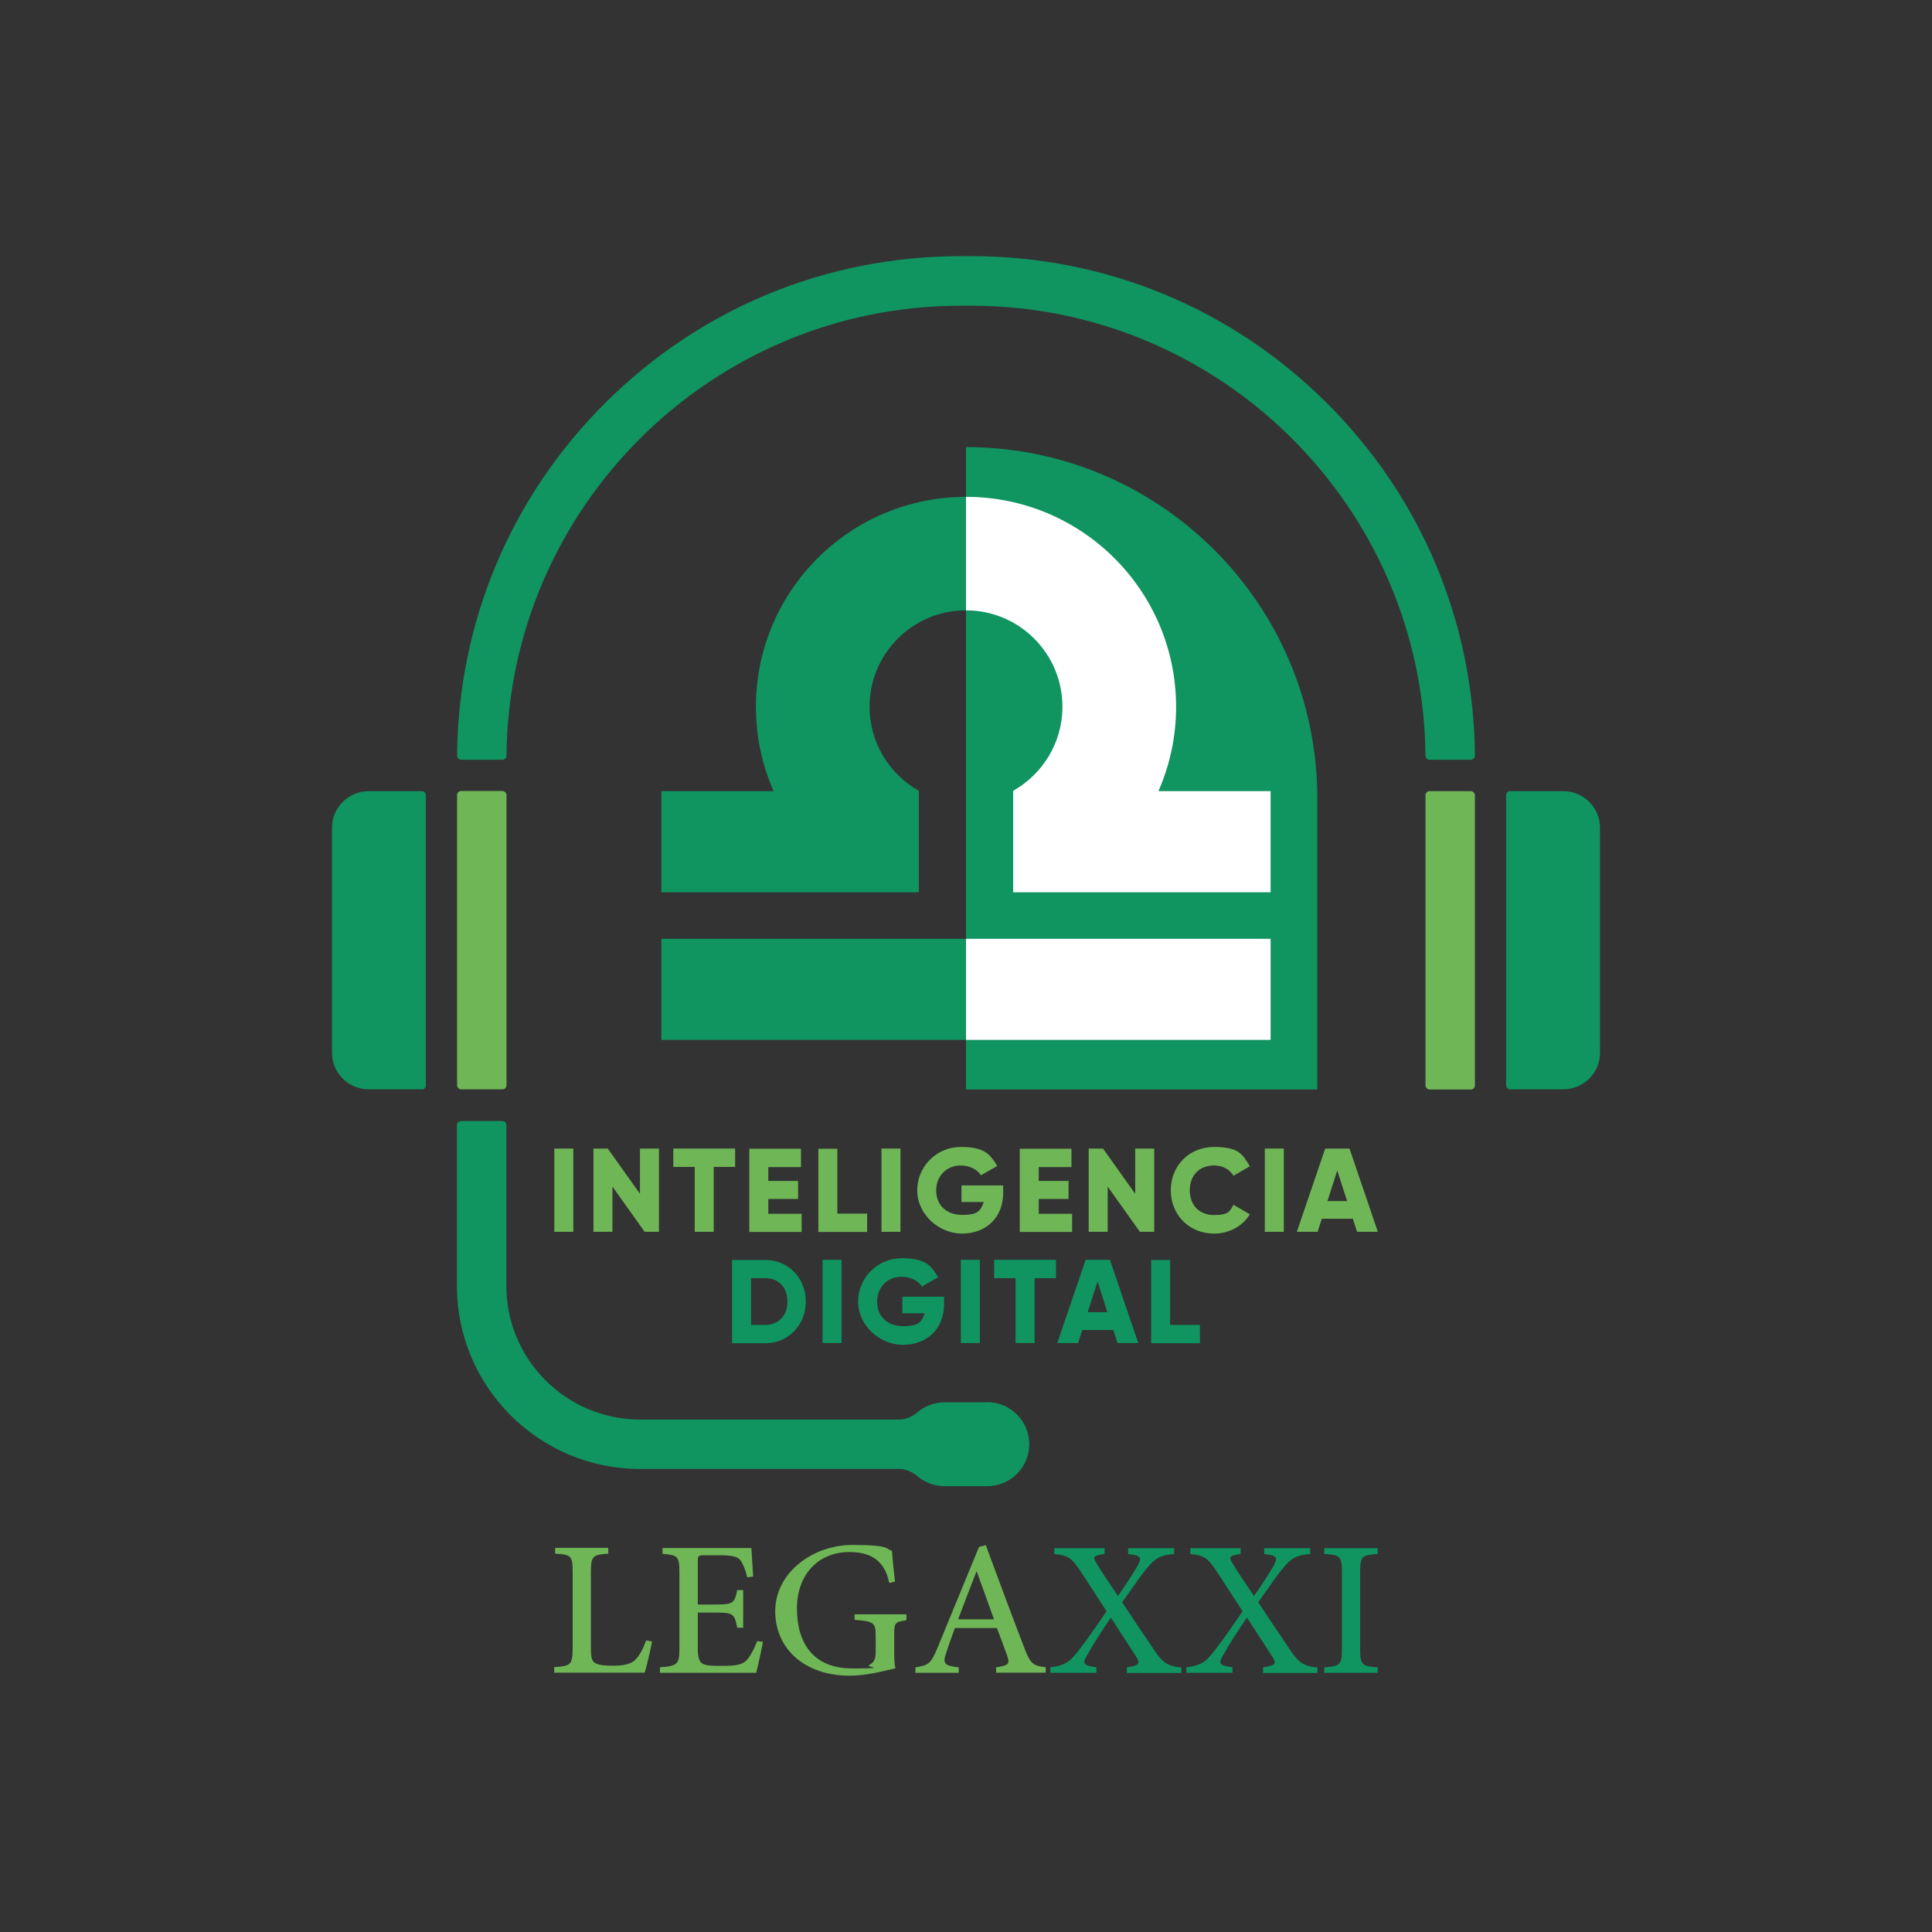 <?xml version="1.0" encoding="UTF-8"?>
<svg id="Capa_1" xmlns="http://www.w3.org/2000/svg" version="1.1" viewBox="0 0 1200 1200">
  <rect x="0" y="0" width="1200" height="1200" fill="#333333" stroke="none"/>
  <!-- Generator: Adobe Illustrator 29.5.0, SVG Export Plug-In . SVG Version: 2.1.0 Build 137)  -->
  <defs>
    <style>
      .st0 {
        fill: #6fb657;
      }

      .st1 {
        fill-rule: evenodd;
      }

      .st1, .st2 {
        fill: #109460;
      }

      .st3 {
        fill: #fff;
      }
    </style>
  </defs>
  <g>
    <g>
      <path class="st2" d="M286.5,471.9c-1.4,0-2.6-1.2-2.6-2.6.7-82.6,33.1-160.1,91.6-218.6,59.1-59.1,137.6-91.6,221.2-91.6h6.6c83.5,0,162.1,32.5,221.2,91.6,58.5,58.5,90.9,136,91.6,218.6,0,1.4-1.1,2.6-2.6,2.6h-25.5c-1.4,0-2.5-1.1-2.6-2.5-1.4-154.4-127.4-279.5-282.1-279.5h-6.6c-154.7,0-280.7,125.2-282.1,279.5,0,1.4-1.1,2.5-2.6,2.5h-25.5Z"/>
      <g>
        <rect class="st0" x="885.4" y="491.4" width="30.7" height="185.3" rx="2.5" ry="2.5"/>
        <path class="st2" d="M938,491.4h33c12.6,0,22.8,10.2,22.8,22.8v139.6c0,12.6-10.2,22.8-22.8,22.8h-33c-1.4,0-2.5-1.1-2.5-2.5v-180.3c0-1.4,1.1-2.5,2.5-2.5Z"/>
        <path class="st2" d="M208.7,491.4h33c12.6,0,22.8,10.2,22.8,22.8v139.6c0,12.6-10.2,22.8-22.8,22.8h-33c-1.4,0-2.5-1.1-2.5-2.5v-180.3c0-1.4,1.1-2.5,2.5-2.5Z" transform="translate(470.7 1168) rotate(180)"/>
        <rect class="st0" x="284" y="491.4" width="30.7" height="185.3" rx="2.5" ry="2.5" transform="translate(598.6 1168) rotate(180)"/>
      </g>
      <g>
        <rect class="st2" x="410.8" y="583.1" width="189.2" height="62.8"/>
        <path class="st2" d="M469.5,438.9c0,18.7,3.9,36.4,11,52.5h-69.7v62.8h159.9v-63c-18.2-10.3-30.6-29.8-30.6-52.2,0-33.1,26.8-59.9,59.9-59.9v-70.5c-72.1,0-130.5,58.4-130.5,130.5"/>
        <path class="st1" d="M600,277.7h0v399h218.2v-180.8c0-120.5-97.7-218.2-218.2-218.2Z"/>
        <rect class="st3" x="600" y="583.1" width="189.2" height="62.8"/>
        <path class="st3" d="M730.5,438.9c0,18.7-3.9,36.4-11,52.5h69.7v62.8h-159.9v-63c18.2-10.3,30.6-29.8,30.6-52.2,0-33.1-26.8-59.9-59.9-59.9v-70.5c72.1,0,130.5,58.4,130.5,130.5"/>
      </g>
    </g>
    <g>
      <path class="st0" d="M356.1,713.4v51.7h-11.8v-51.7h11.8Z"/>
      <path class="st0" d="M409.3,713.4v51.7h-8.9l-20-28.1v28.1h-11.8v-51.7h8.9l20,28.1v-28.1h11.8Z"/>
      <path class="st0" d="M456.6,724.8h-13.3v40.3h-11.8v-40.3h-13.3v-11.4h38.4v11.4Z"/>
      <path class="st0" d="M497.9,753.8v11.4h-32.5v-51.7h32.1v11.4h-20.3v8.6h18.5v11.2h-18.5v9.2h20.7Z"/>
      <path class="st0" d="M538.6,753.8v11.4h-30.3v-51.7h11.8v40.3h18.5Z"/>
      <path class="st0" d="M559.3,713.4v51.7h-11.8v-51.7h11.8Z"/>
      <path class="st0" d="M623.1,740.8c0,15.8-11,25.4-25.5,25.4s-27.9-12-27.9-26.8,11.9-27,27.1-27,18.3,4.9,22.6,11.8l-10.1,5.8c-2.1-3.4-6.8-6.1-12.6-6.1-8.7,0-15.2,6.4-15.2,15.5s6.2,15.2,16.3,15.2,11.4-3,13.2-8h-13.8v-10.3h25.9v4.4Z"/>
      <path class="st0" d="M665.9,753.8v11.4h-32.5v-51.7h32.1v11.4h-20.3v8.6h18.5v11.2h-18.5v9.2h20.7Z"/>
      <path class="st0" d="M716.9,713.4v51.7h-8.9l-20-28.1v28.1h-11.8v-51.7h8.9l20,28.1v-28.1h11.8Z"/>
      <path class="st0" d="M727.2,739.3c0-15.2,11.3-26.9,26.9-26.9s17.7,4.7,22.2,12l-10.2,5.9c-2.3-4-6.7-6.4-12-6.4-9.2,0-15.1,6.1-15.1,15.4s5.9,15.4,15.1,15.4,9.8-2.4,12-6.4l10.2,5.9c-4.4,7.3-12.7,12-22.2,12-15.6,0-26.9-11.7-26.9-26.9Z"/>
      <path class="st0" d="M797.4,713.4v51.7h-11.8v-51.7h11.8Z"/>
      <path class="st0" d="M840.2,757h-19.2l-2.6,8.1h-12.9l17.6-51.7h15.1l17.6,51.7h-12.9l-2.6-8.1ZM836.7,746l-6.1-19-6.1,19h12.1Z"/>
    </g>
    <path class="st2" d="M613.2,871h-26.5c-6.5,0-12.4,2.4-17,6.3-3.2,2.7-7.2,4.4-11.4,4.4h-160.7c-45.9,0-83.1-37.2-83.1-83.1v-99.7c0-1.4-1.1-2.6-2.6-2.6h-25.5c-1.4,0-2.6,1.1-2.6,2.6v99.7c0,62.9,51,113.8,113.8,113.8h160.7c4.2,0,8.2,1.7,11.4,4.4,4.6,3.9,10.5,6.3,17,6.3h26.5c14.4,0,26.1-11.7,26.1-26.1h0c0-14.4-11.7-26.1-26.1-26.1Z"/>
    <g>
      <path class="st2" d="M500.5,808.4c0,14.6-10.9,25.9-25.1,25.9h-20.7v-51.7h20.7c14.3,0,25.1,11.2,25.1,25.9ZM489.1,808.4c0-8.9-5.6-14.5-13.7-14.5h-8.9v29h8.9c8.1,0,13.7-5.6,13.7-14.5Z"/>
      <path class="st2" d="M522.7,782.5v51.7h-11.8v-51.7h11.8Z"/>
      <path class="st2" d="M586.4,809.9c0,15.8-11,25.4-25.5,25.4s-27.9-12-27.9-26.8,11.9-27,27.1-27,18.3,4.9,22.6,11.8l-10.1,5.8c-2.1-3.4-6.8-6.1-12.6-6.1-8.7,0-15.2,6.4-15.2,15.5s6.2,15.2,16.3,15.2,11.4-3,13.2-8h-13.8v-10.3h25.9v4.4Z"/>
      <path class="st2" d="M608.6,782.5v51.7h-11.8v-51.7h11.8Z"/>
      <path class="st2" d="M655.9,793.9h-13.3v40.3h-11.8v-40.3h-13.3v-11.4h38.4v11.4Z"/>
      <path class="st2" d="M691.4,826.1h-19.2l-2.6,8.1h-12.9l17.6-51.7h15.1l17.6,51.7h-12.9l-2.6-8.1ZM687.8,815l-6.1-19-6.1,19h12.1Z"/>
      <path class="st2" d="M745.3,822.9v11.4h-30.3v-51.7h11.8v40.3h18.5Z"/>
    </g>
  </g>
  <g>
    <path class="st0" d="M405,1019.7c-.8,4.1-3.3,15.6-4.6,19.2h-56.2v-3.4c10.4-.7,11.5-1.5,11.5-12v-46.8c0-10.3-.8-11.1-10.9-11.7v-3.6h33v3.6c-9.6.7-10.8,1.3-10.8,11.7v46.4c0,6.5.6,8.8,2.9,10,2.4,1.3,6.5,1.5,11.3,1.5s10.8-.7,13.5-3.8c2.3-2.3,4.6-6.2,6.6-11.9l3.7.7Z"/>
    <path class="st0" d="M473.9,1019.7c-.8,4.5-3.2,15.5-4.2,19.3h-59.8v-3.4c11-.8,12.1-2,12.1-11.7v-46.7c0-10.9-1.1-11.2-10.5-12.1v-3.6h55.2c.2,3.1.7,11,1.1,17.7l-3.7.5c-1.1-5-2.4-7.7-4-10.3-1.8-2.6-5.1-3.4-13.5-3.4h-9c-4,0-4.2.3-4.2,3.9v26.7h11.2c10.9,0,11.7-1,13.3-9h3.7v23.4h-3.7c-1.7-8.7-2.6-9.4-13.3-9.4h-11.2v21.9c0,5.6.7,8.3,2.9,9.8,2.4,1.4,6.9,1.4,12.5,1.4,8.9,0,12.5-.8,15.3-3.9,2.1-2.5,4.4-6.7,6.2-11.5l3.7.5Z"/>
    <path class="st0" d="M563.1,1006.3c-7.3,1.1-7.7,1.7-7.7,9v9.9c0,4.2,0,8,.8,11-7.7,1.8-18.2,4.6-28.4,4.6-27.7,0-46.3-16.4-46.3-40.1s23.1-41.1,47.9-41.1,20.4,2.7,24.6,3.6c.3,4.2.9,10.8,1.9,19.2l-3.6.8c-2.9-14.8-12.5-19.2-24.8-19.2-18.7,0-32.5,13.4-32.5,35.1s10.4,37.2,34.3,37.2,7.9-.8,10.5-2.1c2.6-1.4,4.1-3.1,4.1-7.7v-9.8c0-8.8-.7-9.6-13.1-10.6v-3.4h32.2v3.4Z"/>
    <path class="st0" d="M606.7,976.1h-.2c-3.9,9.9-7.7,20-11.4,29.7h22.3l-10.7-29.7ZM618.7,1039v-3.4c7.6-1.1,8.6-2.1,7-6.9-1.7-4.7-3.9-10.7-6.5-17.5h-26.1c-2,5.5-3.7,10.1-5.2,14.8-2.6,7.2-1.6,8.6,7.6,9.6v3.4h-26.9v-3.4c7.9-1.2,9.6-2,13.9-12.6l25.6-62.2,4.2-1.1c7.8,21.1,15.6,42.3,23.7,63.2,3.9,10.5,5.6,11.8,13.5,12.6v3.4h-30.8Z"/>
    <path class="st2" d="M699.9,1039v-3.4c7.7-1.1,8.3-2.3,6.1-6.1-2.8-4.2-8-12.5-16-24.8-6.2,9.1-11.2,16.9-14.8,23.4-3,5.2-2.5,6.3,5.8,7.5v3.4h-28.6v-3.4c6.9-.8,11.1-2.6,14.6-6.9,3.3-3.7,9.9-12.5,20.3-27.9-6.4-9.9-12.1-18.6-16.5-25.4-5.3-7.7-7.3-9.3-16-10.2v-3.6h31.3v3.6c-7.3.9-7.2,2.1-5.5,5.1,3.8,6.3,8.3,13,13.8,21,5.2-7.5,8.8-13,12.1-18.7,2.9-5.2,2.4-6.4-5.8-7.4v-3.6h28.6v3.6c-9,.9-11.6,2.4-17.2,9.2-2.9,3.4-7.1,9.4-15.1,20.8,6.8,10.3,13.6,20.5,19.7,29.4,5.5,8.3,8.6,10.3,17.1,11.1v3.4h-33.6Z"/>
    <path class="st2" d="M784.5,1039v-3.4c7.7-1.1,8.3-2.3,6.1-6.1-2.8-4.2-8-12.5-16.1-24.8-6.2,9.1-11.2,16.9-14.8,23.4-3,5.2-2.5,6.3,5.8,7.5v3.4h-28.6v-3.4c6.9-.8,11.1-2.6,14.6-6.9,3.3-3.7,9.9-12.5,20.3-27.9-6.4-9.9-12.1-18.6-16.5-25.4-5.3-7.7-7.3-9.3-16-10.2v-3.6h31.3v3.6c-7.3.9-7.2,2.1-5.5,5.1,3.8,6.3,8.3,13,13.8,21,5.2-7.5,8.8-13,12.1-18.7,2.8-5.2,2.4-6.4-5.8-7.4v-3.6h28.6v3.6c-9,.9-11.6,2.4-17.2,9.2-2.9,3.4-7.1,9.4-15.1,20.8,6.8,10.3,13.6,20.5,19.7,29.4,5.5,8.3,8.6,10.3,17.1,11.1v3.4h-33.6Z"/>
    <path class="st2" d="M822.5,1039v-3.4c9.9-.7,11-1.5,11-11.7v-47c0-10.3-1.1-11.1-11-11.7v-3.6h33.2v3.6c-9.9.7-10.9,1.4-10.9,11.7v47c0,10.3,1.1,11,10.9,11.7v3.4h-33.2Z"/>
  </g>
</svg>